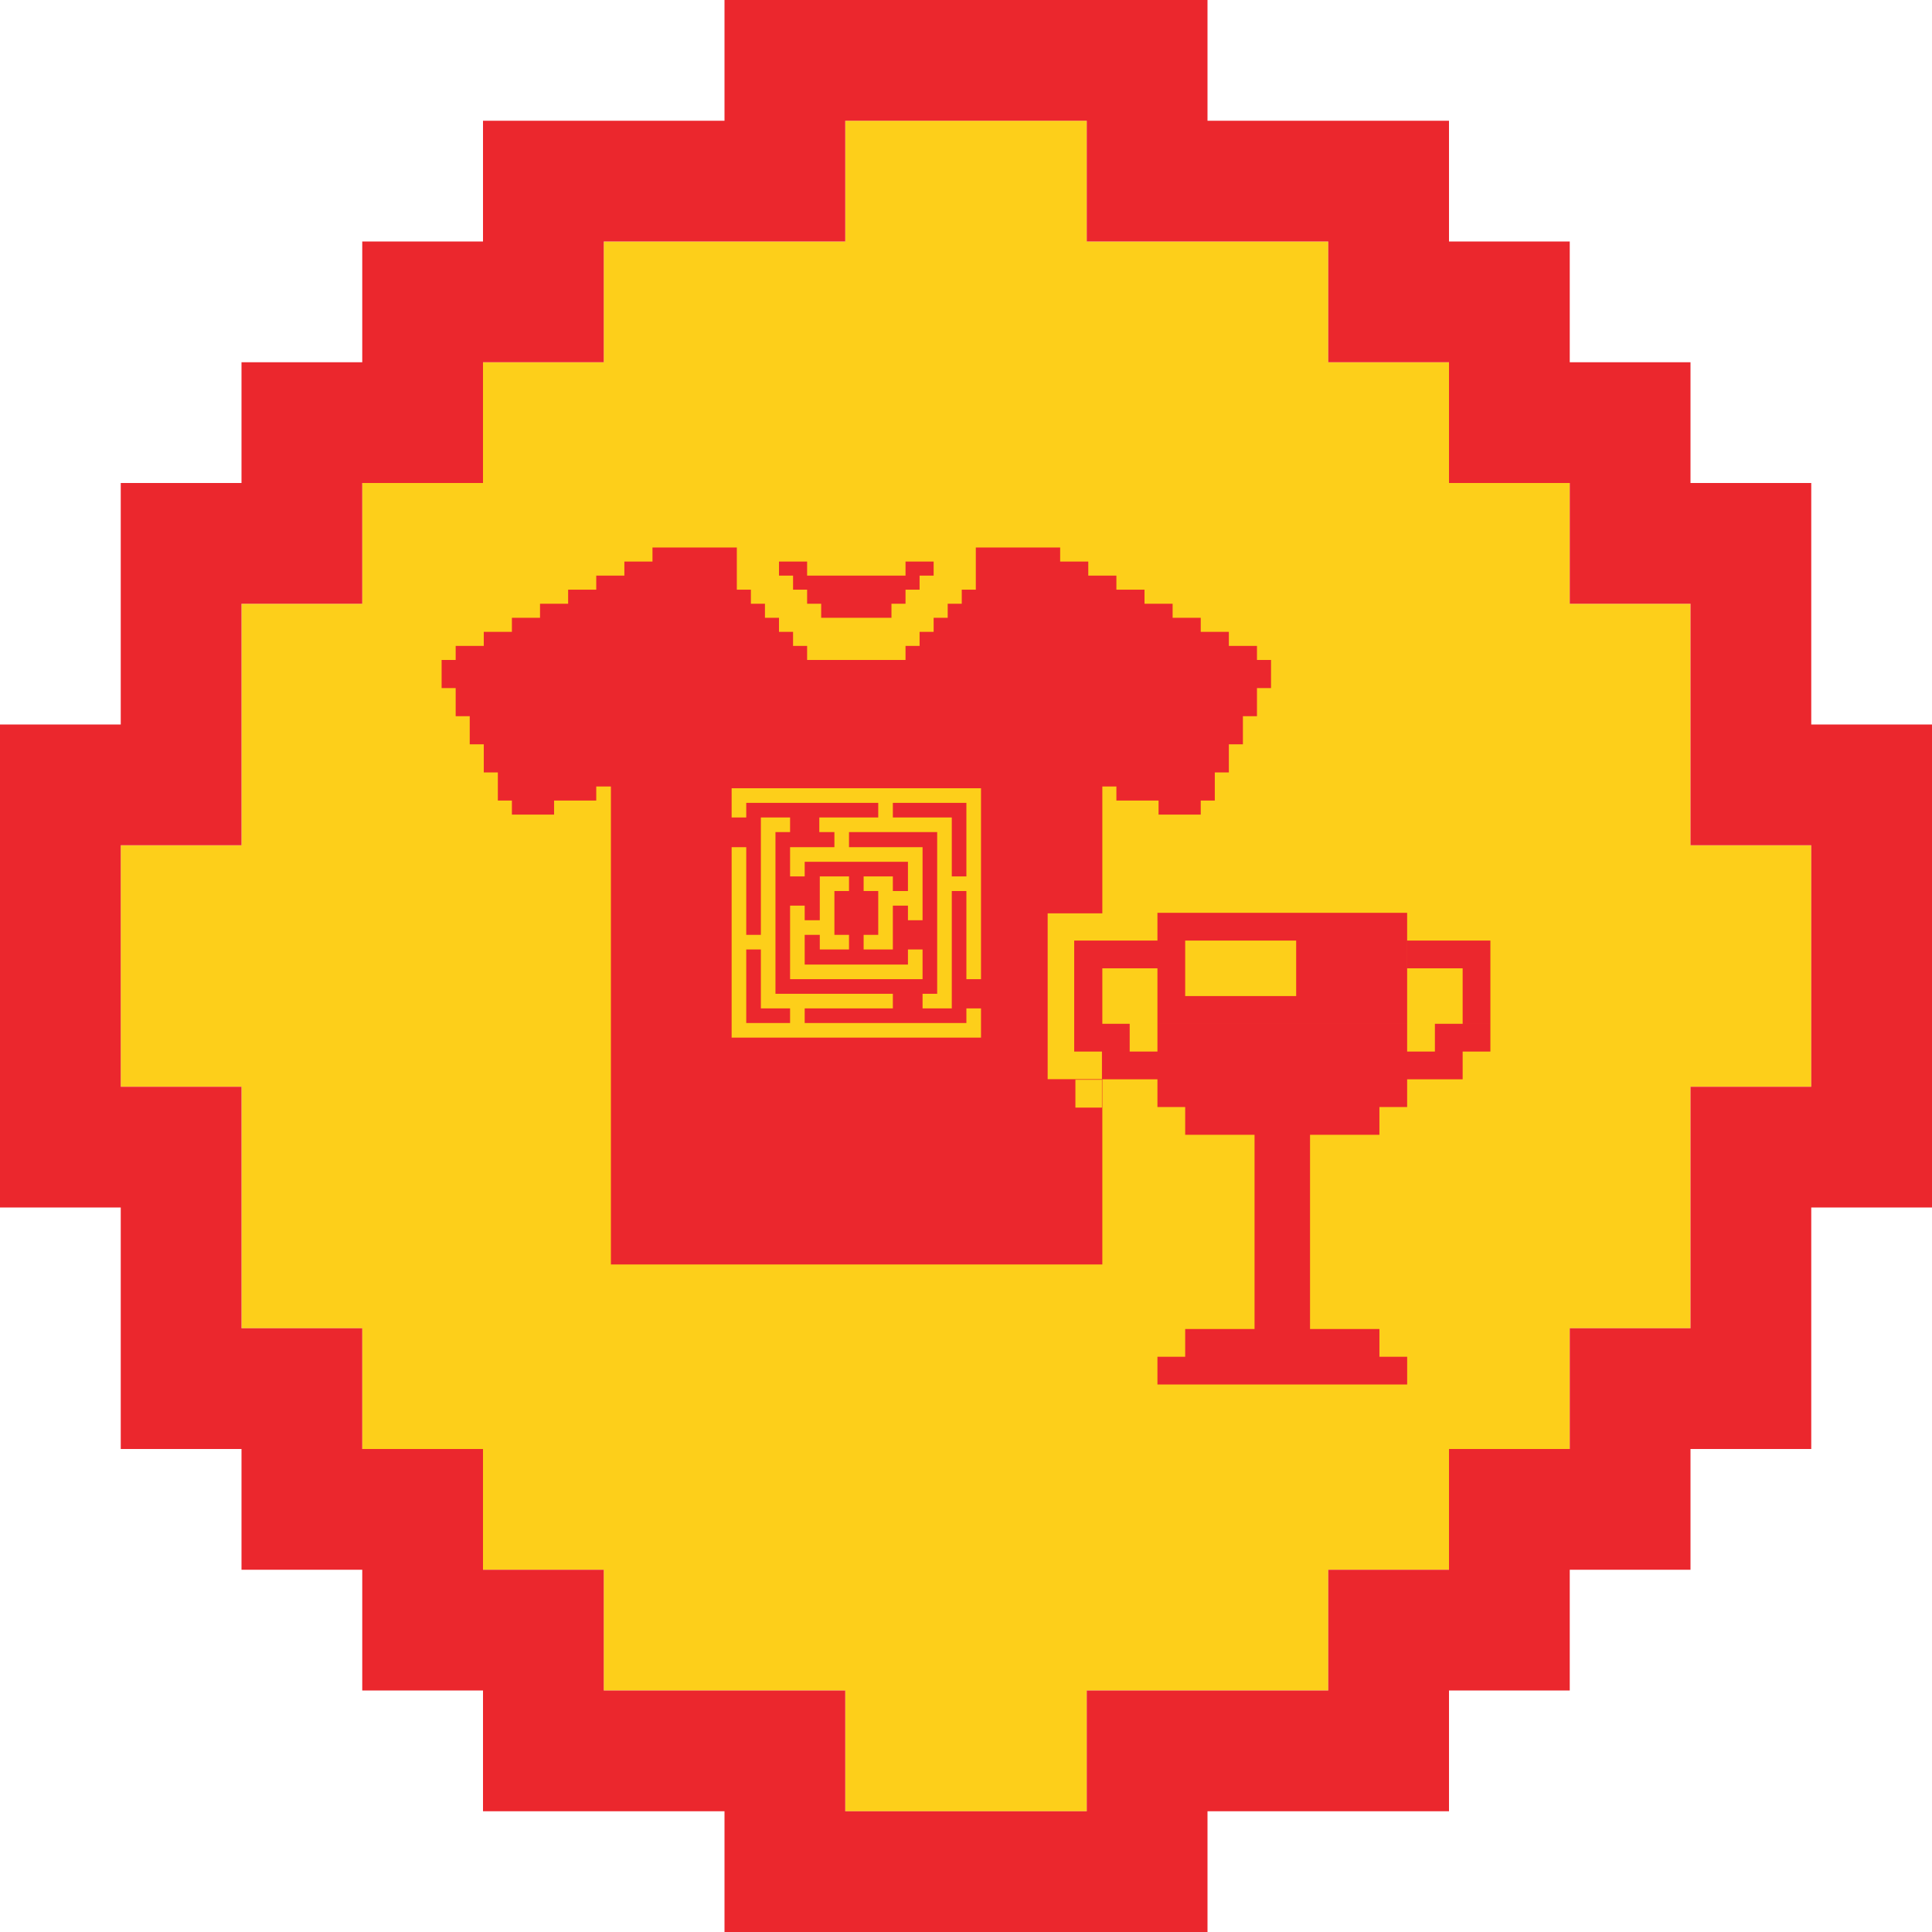 <?xml version="1.0" encoding="UTF-8"?>
<!DOCTYPE svg PUBLIC "-//W3C//DTD SVG 1.1//EN" "http://www.w3.org/Graphics/SVG/1.1/DTD/svg11.dtd">
<svg version="1.1" xmlns="http://www.w3.org/2000/svg" xmlns:xlink="http://www.w3.org/1999/xlink" x="0" y="0" width="1024" height="1024" viewBox="0, 0, 1024, 1024">
  <g id="Layer_1">
    <path d="M512,960 L448,960 L448,896 L320,896 L320,832 L256,832 L256,768 L192,768 L192,704 L448,704 L128,704 L128,576 L64,576 L64,448 L128,448 L128,320 L192,320 L192,256 L256,256 L256,192 L320,192 L320,128 L448,128 L448,320 L448,64 L576,64 L576,128 L704,128 L704,192 L768,192 L768,256 L832,256 L832,320 L896,320 L896,448 L576,448 L960,448 L960,576 L832,576 L832,768 L768,768 L768,832 L704,832 L704,704 L704,896 L576,896 L576,960 z M832,704 L832,576 L896,576 L896,704 z" fill="#FDCF1A"/>
    <path d="M576,1024 L384,1024 L384,960 L256,960 L256,896 L192,896 L192,832 L128,832 L128,768 L64,768 L64,640 L0,640 L0,512 L64,512 L64,576 L128,576 L128,704 L192,704 L192,768 L256,768 L256,832 L320,832 L320,896 L448,896 L448,960 L576,960 L576,896 L704,896 L704,832 L832,832 L832,896 L768,896 L768,960 L640,960 L640,1024 z M832,832 L768,832 L768,768 L832,768 L832,704 L960,704 L960,768 L896,768 L896,832 z M896,704 L896,576 L960,576 L960,704 z M960,640 L960,576 L1024,576 L1024,640 z M960,576 L960,448 L896,448 L896,320 L960,320 L960,384 L1024,384 L1024,576 z M0,512 L0,384 L64,384 L64,256 L128,256 L128,192 L192,192 L192,320 L128,320 L128,448 L64,448 L64,512 z M896,320 L832,320 L832,192 L896,192 L896,256 L960,256 L960,320 z M768,256 L768,192 L832,192 L832,256 z M192,256 L192,128 L256,128 L256,64 L320,64 L320,192 L256,192 L256,256 z M768,192 L704,192 L704,64 L768,64 L768,128 L832,128 L832,192 z M640,128 L576,128 L576,0 L640,0 L640,64 L704,64 L704,128 z M384,128 L320,128 L320,64 L384,64 L384,0 L512,0 L512,64 L448,64 L448,128 z M512,64 L512,0 L576,0 L576,64 z" fill="#EB272D"/>
    <path d="M390.534,290.188 L390.534,312.541 L397.985,312.541 L397.985,319.992 L405.436,319.992 L405.436,327.443 L412.887,327.443 L412.887,349.796 L412.887,349.796 L412.887,334.894 L420.338,334.894 L420.338,342.345 L427.789,342.345 L427.789,349.796 L479.946,349.796 L479.946,342.345 L487.397,342.345 L487.397,334.894 L494.848,334.894 L494.848,327.443 L502.299,327.443 L502.299,319.992 L509.75,319.992 L509.75,312.541 L517.201,312.541 L517.201,305.09 L517.201,305.09 L517.201,297.639 L517.201,297.639 L517.201,290.188 L561.907,290.188 L561.907,297.639 L576.809,297.639 L576.809,305.09 L591.711,305.09 L591.711,312.541 L606.613,312.541 L606.613,327.443 L606.613,327.443 L606.613,319.992 L621.515,319.992 L621.515,327.443 L636.417,327.443 L636.417,334.894 L651.319,334.894 L651.319,342.345 L666.221,342.345 L666.221,349.796 L673.672,349.796 L673.672,357.247 L673.671,357.247 L673.671,364.698 L666.221,364.698 L666.221,379.6 L658.77,379.6 L658.77,394.502 L651.319,394.502 L651.319,409.404 L643.868,409.404 L643.868,424.306 L636.417,424.306 L636.417,431.757 L614.064,431.757 L614.064,424.306 L591.711,424.306 L591.711,416.855 L584.26,416.855 L584.26,484.086 L555.28,484.086 L555.28,571.986 L584.053,571.986 L584.053,557.347 L569.347,557.347 L569.347,542.635 L569.986,542.635 L569.986,542.63 L569.348,542.63 L569.348,498.518 L613.465,498.518 L613.465,483.812 L745.812,483.812 L745.812,542.63 L613.465,542.63 L613.465,513.229 L584.26,513.229 L584.26,542.635 L598.759,542.635 L598.759,557.341 L613.465,557.341 L613.465,542.635 L745.812,542.635 L745.812,557.341 L760.524,557.341 L760.524,542.635 L789.936,542.635 L789.936,557.347 L775.235,557.347 L775.235,572.053 L745.812,572.053 L745.812,586.753 L731.112,586.753 L731.112,601.465 L694.347,601.465 L694.347,704.406 L731.118,704.406 L731.118,719.112 L745.824,719.112 L745.824,733.812 L613.465,733.812 L613.465,719.112 L628.171,719.112 L628.171,704.406 L664.936,704.406 L664.936,601.465 L628.171,601.465 L628.171,586.753 L613.465,586.753 L613.465,572.053 L584.26,572.053 L584.26,670.188 L323.793,670.188 L323.793,416.855 L316.024,416.855 L316.024,424.306 L293.672,424.306 L293.672,431.757 L271.319,431.757 L271.319,424.306 L263.868,424.306 L263.868,409.404 L256.417,409.404 L256.417,394.502 L248.966,394.502 L248.966,379.6 L241.515,379.6 L241.515,364.698 L234.064,364.698 L234.064,349.796 L241.515,349.796 L241.515,342.345 L256.417,342.345 L256.417,334.894 L271.318,334.894 L271.318,327.443 L286.221,327.443 L286.221,319.992 L301.122,319.992 L301.122,312.541 L316.024,312.541 L316.024,305.09 L330.926,305.09 L330.926,297.639 L345.828,297.639 L345.828,290.188 L390.534,290.188 z M584.053,572.28 L569.986,572.28 L569.986,587.053 L584.053,587.053 L584.053,572.28 z M418.759,433.278 L403.27,433.278 L403.27,495.493 L395.525,495.493 L395.525,449.026 L387.781,449.026 L387.781,549.963 L519.955,549.963 L519.955,534.474 L512.21,534.474 L512.21,542.219 L426.503,542.219 L426.503,534.474 L473.229,534.474 L473.229,526.729 L411.014,526.729 L411.014,441.023 L418.759,441.023 L418.759,433.278 z M403.27,503.238 L403.27,534.474 L418.759,534.474 L418.759,542.219 L395.525,542.219 L395.525,503.238 L403.27,503.238 z M519.955,417.789 L387.781,417.789 L387.781,433.278 L395.525,433.278 L395.525,425.534 L465.484,425.534 L465.484,433.278 L434.248,433.278 L434.248,441.023 L442.251,441.023 L442.251,449.026 L418.759,449.026 L418.759,464.515 L426.503,464.515 L426.503,456.77 L481.232,456.77 L481.232,472.259 L473.229,472.259 L473.229,464.515 L457.74,464.515 L457.74,472.259 L465.484,472.259 L465.484,495.493 L457.74,495.493 L457.74,503.238 L473.229,503.238 L473.229,480.004 L481.232,480.004 L481.232,487.748 L488.976,487.748 L488.976,449.026 L449.995,449.026 L449.995,441.023 L496.721,441.023 L496.721,526.729 L488.976,526.729 L488.976,534.474 L504.465,534.474 L504.465,472.259 L512.21,472.259 L512.21,518.985 L519.955,518.985 L519.955,417.789 z M512.21,425.534 L512.21,464.515 L504.465,464.515 L504.465,433.278 L473.229,433.278 L473.229,425.534 L512.21,425.534 z M686.994,498.518 L628.171,498.518 L628.171,527.935 L686.994,527.935 L686.994,498.518 z M449.995,464.515 L434.506,464.515 L434.506,487.748 L426.503,487.748 L426.503,480.004 L418.759,480.004 L418.759,518.985 L488.976,518.985 L488.976,503.238 L481.232,503.238 L481.232,511.24 L426.503,511.24 L426.503,495.493 L434.506,495.493 L434.506,503.238 L449.995,503.238 L449.995,495.493 L442.251,495.493 L442.251,472.259 L449.995,472.259 L449.995,464.515 z M789.936,498.518 L745.824,498.518 L745.824,513.229 L775.236,513.229 L775.236,542.63 L789.936,542.63 L789.936,498.518 z M427.789,297.639 L412.887,297.639 L412.887,305.09 L420.338,305.09 L420.338,312.541 L427.789,312.541 L427.789,319.992 L435.24,319.992 L435.24,327.443 L472.495,327.443 L472.495,319.992 L479.946,319.992 L479.946,312.541 L487.397,312.541 L487.397,305.09 L494.848,305.09 L494.848,297.639 L479.946,297.639 L479.946,305.09 L427.789,305.09 L427.789,297.639 z" fill="#EB272D"/>
  </g>
</svg>
